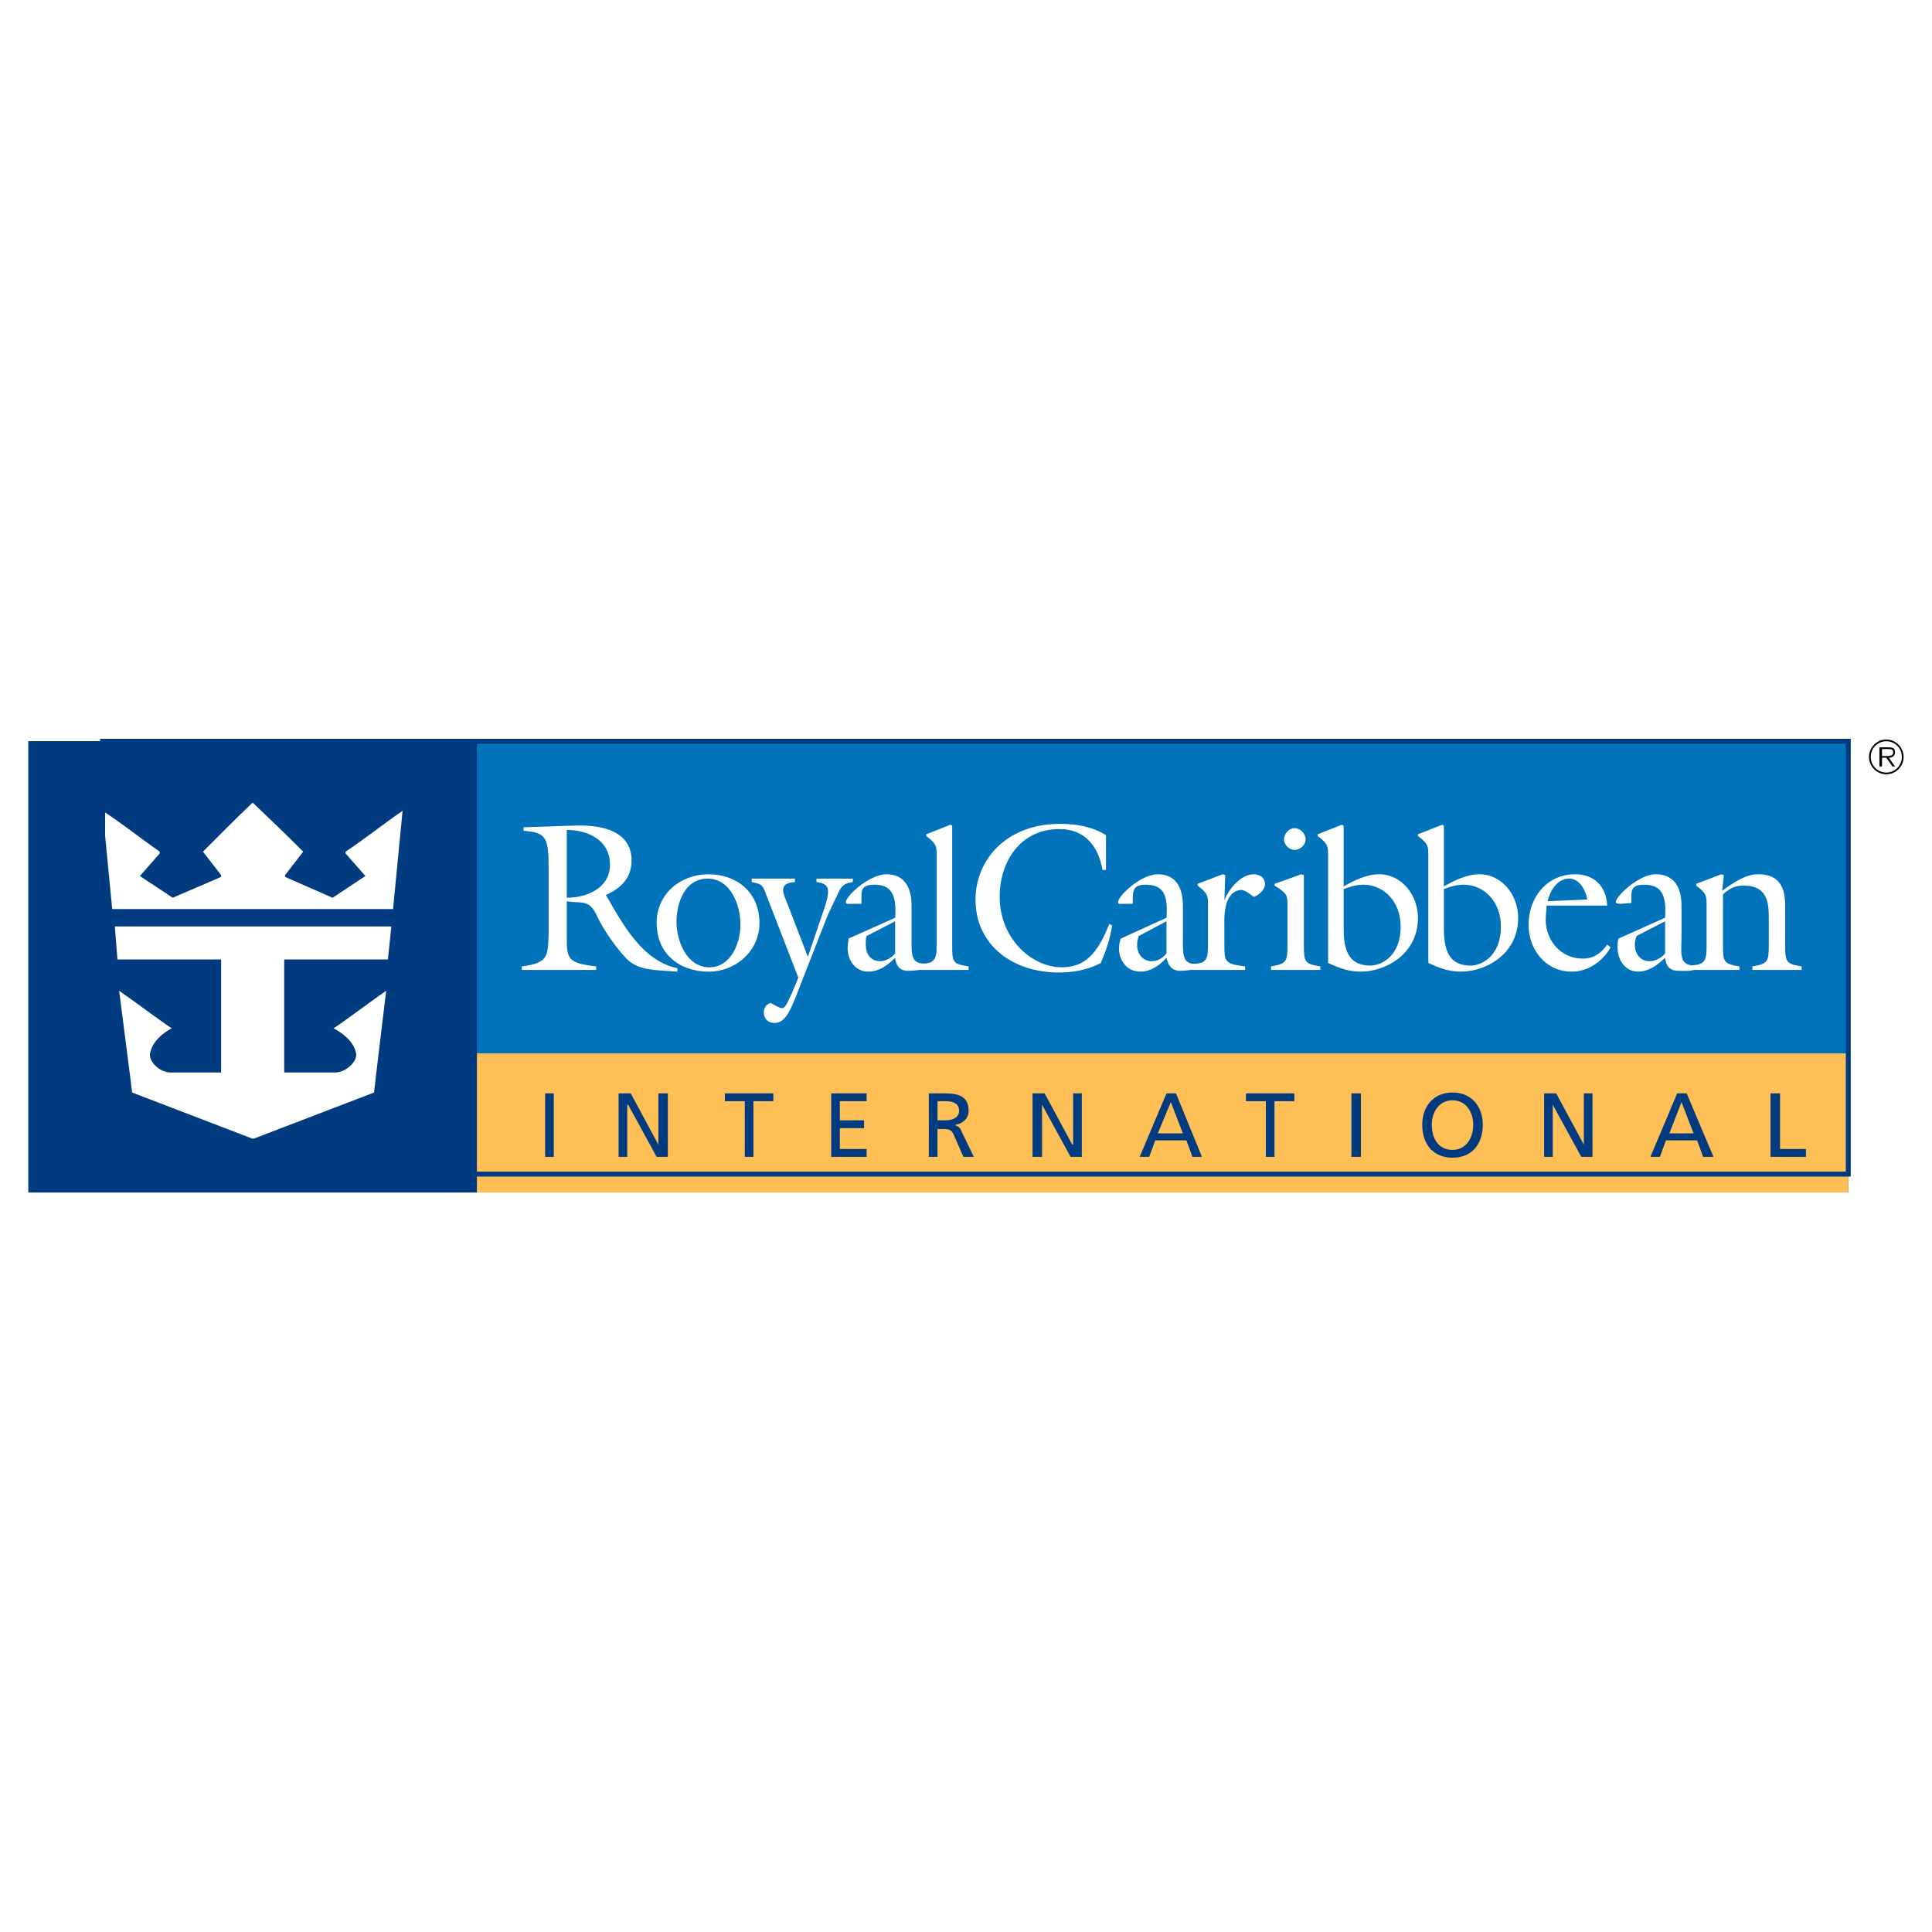 <?xml version="1.0" encoding="utf-8"?>
<!-- Generator: Adobe Illustrator 13.0.0, SVG Export Plug-In . SVG Version: 6.00 Build 14948)  -->
<!DOCTYPE svg PUBLIC "-//W3C//DTD SVG 1.0//EN" "http://www.w3.org/TR/2001/REC-SVG-20010904/DTD/svg10.dtd">
<svg version="1.0" id="Layer_1" xmlns="http://www.w3.org/2000/svg" xmlns:xlink="http://www.w3.org/1999/xlink" x="0px" y="0px"
	 width="192.756px" height="192.756px" viewBox="0 0 192.756 192.756" enable-background="new 0 0 192.756 192.756"
	 xml:space="preserve">
<g>
	<polygon fill-rule="evenodd" clip-rule="evenodd" fill="#FFFFFF" points="0,0 192.756,0 192.756,192.756 0,192.756 0,0 	"/>
	<path fill-rule="evenodd" clip-rule="evenodd" d="M188.197,73.955c0.862,0,1.552,0.694,1.552,1.562
		c0,0.867-0.689,1.561-1.552,1.561s-1.552-0.694-1.552-1.561C186.646,74.648,187.335,73.955,188.197,73.955v-0.173
		c-0.949,0-1.725,0.781-1.725,1.735s0.775,1.735,1.725,1.735c0.948,0,1.724-0.781,1.724-1.735s-0.775-1.735-1.724-1.735V73.955
		L188.197,73.955z"/>
	<path fill-rule="evenodd" clip-rule="evenodd" d="M187.766,74.735h0.604c0.259,0,0.518,0,0.518,0.347
		c0,0.347-0.432,0.347-0.775,0.347h-0.346v0.173h0.432l0.604,0.868h0.259l-0.604-0.868c0.346,0,0.604-0.173,0.604-0.52
		c0-0.174,0-0.347-0.173-0.434c-0.172-0.086-0.345-0.086-0.518-0.086h-0.861v1.908h0.258V74.735L187.766,74.735z"/>
	<polygon fill-rule="evenodd" clip-rule="evenodd" fill="#0073BB" points="2.834,118.975 184.403,118.975 184.403,73.955 
		2.834,73.955 2.834,118.975 	"/>
	<polygon fill-rule="evenodd" clip-rule="evenodd" fill="#FEBF57" points="46.804,118.975 184.403,118.975 184.403,105.096 
		46.804,105.096 46.804,118.975 	"/>
	<polygon fill-rule="evenodd" clip-rule="evenodd" fill="#003B80" points="54.391,115.418 55.253,115.418 55.253,109.086 
		54.391,109.086 54.391,115.418 	"/>
	<polygon fill-rule="evenodd" clip-rule="evenodd" fill="#003B80" points="61.72,109.086 62.927,109.086 65.686,114.203 
		65.686,114.203 65.686,109.086 66.634,109.086 66.634,115.418 65.513,115.418 62.668,110.213 62.582,110.213 62.582,115.418 
		61.72,115.418 61.72,109.086 	"/>
	<polygon fill-rule="evenodd" clip-rule="evenodd" fill="#003B80" points="74.307,109.867 72.324,109.867 72.324,109.086 
		77.152,109.086 77.152,109.867 75.169,109.867 75.169,115.418 74.307,115.418 74.307,109.867 	"/>
	<polygon fill-rule="evenodd" clip-rule="evenodd" fill="#003B80" points="82.929,109.086 86.463,109.086 86.463,109.867 
		83.791,109.867 83.791,111.775 86.205,111.775 86.205,112.555 83.791,112.555 83.791,114.637 86.463,114.637 86.463,115.418 
		82.929,115.418 82.929,109.086 	"/>
	<path fill-rule="evenodd" clip-rule="evenodd" fill="#003B80" d="M92.671,109.086h1.552c1.207,0,2.414,0.174,2.414,1.734
		c0,0.781-0.604,1.301-1.293,1.389v0.086c0.259,0.088,0.431,0.174,0.604,0.607l1.207,2.516H96.12l-0.949-2.168
		c-0.259-0.607-0.604-0.607-1.035-0.607h-0.604v2.775h-0.862V109.086L92.671,109.086z M93.533,111.775h0.776
		c0.862,0,1.38-0.348,1.38-0.955s-0.431-0.953-1.293-0.953h-0.862V111.775L93.533,111.775z"/>
	<polygon fill-rule="evenodd" clip-rule="evenodd" fill="#003B80" points="103.017,109.086 104.224,109.086 106.982,114.203 
		107.068,114.203 107.068,109.086 107.931,109.086 107.931,115.418 106.811,115.418 103.965,110.213 103.965,110.213 
		103.965,115.418 103.017,115.418 103.017,109.086 	"/>
	<path fill-rule="evenodd" clip-rule="evenodd" fill="#003B80" d="M116.38,109.086h0.948l2.587,6.332h-0.948l-0.604-1.648h-3.104
		l-0.604,1.648h-0.948L116.38,109.086L116.38,109.086z M116.811,109.953l-1.293,3.123h2.5L116.811,109.953L116.811,109.953z"/>
	<polygon fill-rule="evenodd" clip-rule="evenodd" fill="#003B80" points="126.295,109.867 124.312,109.867 124.312,109.086 
		129.14,109.086 129.14,109.867 127.157,109.867 127.157,115.418 126.295,115.418 126.295,109.867 	"/>
	<polygon fill-rule="evenodd" clip-rule="evenodd" fill="#003B80" points="134.83,115.418 135.778,115.418 135.778,109.086 
		134.83,109.086 134.83,115.418 	"/>
	<path fill-rule="evenodd" clip-rule="evenodd" fill="#003B80" d="M144.917,109c1.896,0,3.018,1.387,3.018,3.209
		c0,1.994-1.121,3.295-3.018,3.295s-3.018-1.301-3.018-3.295C141.899,110.387,143.021,109,144.917,109L144.917,109z
		 M144.917,114.725c1.38,0,2.069-1.215,2.069-2.516c0-1.215-0.689-2.43-2.069-2.43c-1.379,0-2.069,1.215-2.069,2.43
		C142.848,113.51,143.451,114.725,144.917,114.725L144.917,114.725z"/>
	<polygon fill-rule="evenodd" clip-rule="evenodd" fill="#003B80" points="154.056,109.086 155.263,109.086 158.021,114.203 
		158.021,114.203 158.021,109.086 158.884,109.086 158.884,115.418 157.763,115.418 154.918,110.213 154.918,110.213 
		154.918,115.418 154.056,115.418 154.056,109.086 	"/>
	<path fill-rule="evenodd" clip-rule="evenodd" fill="#003B80" d="M167.333,109.086h0.948l2.673,6.332h-1.034l-0.604-1.648h-3.104
		l-0.604,1.648h-0.948L167.333,109.086L167.333,109.086z M167.764,109.953l-1.207,3.123h2.414L167.764,109.953L167.764,109.953z"/>
	<polygon fill-rule="evenodd" clip-rule="evenodd" fill="#003B80" points="176.645,109.086 177.593,109.086 177.593,114.637 
		180.179,114.637 180.179,115.418 176.645,115.418 176.645,109.086 	"/>
	<polygon fill-rule="evenodd" clip-rule="evenodd" fill="#003B80" points="2.834,118.975 47.581,118.975 47.581,73.955 
		2.834,73.955 2.834,118.975 	"/>
	<path fill-rule="evenodd" clip-rule="evenodd" fill="#FFFFFF" d="M25.25,80.113c1.638,1.562,3.449,3.296,5,4.858l-1.811,2.342
		v0.174l4.742,2.082l3.276-2.168l-1.983-2.255v-0.173c2.069-1.388,3.793-2.776,5.69-4.077l-0.949,9.802h-28.02l-0.948-9.802
		c1.982,1.301,3.707,2.689,5.69,4.077v0.173L13.957,87.4l3.276,2.168l4.828-2.082v-0.174l-1.811-2.342
		c1.552-1.562,3.276-3.296,4.915-4.858H25.25L25.25,80.113z"/>
	<path fill-rule="evenodd" clip-rule="evenodd" fill="#FFFFFF" d="M39.045,92.431L38.7,95.727H28.354v11.277h5.086
		c1.121,0,2.328-1.215,2.069-1.996c-0.259-1.127-1.293-1.908-2.242-2.428c0.172,0,3.621-2.604,5.259-3.73
		c-0.086,0.781-1.207,9.977-1.207,10.15l-11.984,4.596h-0.172L13.181,109c0-0.174-1.207-9.369-1.293-10.15
		c1.638,1.127,5.087,3.73,5.259,3.73c-0.948,0.52-1.897,1.301-2.155,2.428c-0.259,0.781,0.862,1.996,2.069,1.996h5V95.727H11.715
		l-0.259-3.296H39.045L39.045,92.431z"/>
	<path fill-rule="evenodd" clip-rule="evenodd" fill="#FFFFFF" d="M54.736,86.793c0-3.21-0.173-3.73-2.5-3.904v-0.347l5.087-0.174
		c5.345-0.173,5.69,2.429,5.69,3.47c0,1.735-1.035,2.776-2.586,3.47l0.086,0.087c1.638,2.862,3.621,6.506,7.069,7.2v0.347
		c-2.241-0.174-3.879-0.087-5.086-1.301c-1.379-1.475-2.5-3.296-2.932-4.25c-0.775-1.735-1.552-1.214-3.017-1.475v3.383
		c0,2.342,0,2.776,2.931,3.123v0.347h-7.415v-0.347c2.586-0.347,2.586-0.954,2.673-3.123V86.793L54.736,86.793z M56.547,89.568
		c1.982,0,4.311-0.954,4.311-3.296c0-2.429-2.155-3.47-4.311-3.47V89.568L56.547,89.568z"/>
	<path fill-rule="evenodd" clip-rule="evenodd" fill="#FFFFFF" d="M70.686,96.942c-2.931,0-5.173-1.822-5.173-4.858
		c0-2.862,2.328-4.857,5.173-4.857s5.086,1.821,5.086,4.857C75.772,94.86,73.445,96.942,70.686,96.942L70.686,96.942z M70.6,87.66
		c-2.242,0-3.104,2.342-3.104,4.337c0,1.909,1.034,4.511,3.276,4.511c2.156,0,3.104-2.429,3.104-4.25
		C73.876,90.349,72.928,87.66,70.6,87.66L70.6,87.66z"/>
	<path fill-rule="evenodd" clip-rule="evenodd" fill="#FFFFFF" d="M76.462,89.308c-0.345-0.954-0.431-1.127-1.466-1.301V87.66h4.311
		v0.347c-1.638,0.086-1.207,1.041-0.776,2.082l2.069,5.378l1.293-3.817c0.948-2.689,1.121-3.47-0.431-3.643V87.66h3.621v0.347
		c-0.862,0.086-1.207,0.434-1.552,1.301l-0.948,1.995l-3.19,8.154c-0.776,1.996-1.293,2.604-2.155,2.604
		c-0.604,0-1.035-0.436-1.035-1.041c0-0.434,0.259-0.869,0.69-0.955c0.172,0.086,0.862,0.521,1.121,0.521
		c0.431,0,0.776-1.129,0.948-1.389l0.69-1.648L76.462,89.308L76.462,89.308z"/>
	<path fill-rule="evenodd" clip-rule="evenodd" fill="#FFFFFF" d="M89.309,91.563c0.172-2.342-0.431-3.296-2.069-3.296
		c-1.466,0-1.293,0.694-1.293,1.908h-1.035c-0.172,0-0.517,0.086-0.517-0.173c0-0.607,2.327-2.776,4.052-2.776
		c1.897,0,2.5,1.475,2.5,3.123v3.036c0,1.822-0.173,3.036,1.81,2.689v0.434c-0.776,0.26-1.466,0.347-2.155,0.347
		c-0.862,0-1.207-0.521-1.293-1.301c-0.69,0.694-1.552,1.388-2.673,1.388c-1.293,0-2.069-1.128-2.069-2.342
		c0-0.347,0.086-0.694,0.086-0.954L89.309,91.563L89.309,91.563z M86.463,93.385c-0.086,0.26-0.086,0.521-0.086,0.868
		c0,0.867,0.431,1.648,1.466,1.648c0.517,0,1.121-0.347,1.466-0.781v-3.209L86.463,93.385L86.463,93.385z"/>
	<path fill-rule="evenodd" clip-rule="evenodd" fill="#FFFFFF" d="M91.809,96.768v-0.521c1.466-0.173,1.638-0.521,1.638-1.908
		v-9.021c0-0.868,0-1.128-1.035-1.909v-0.173l2.414-0.954l0.172,0.086v11.971c0,1.735,0.086,1.822,1.638,2.082v0.347H91.809
		L91.809,96.768z"/>
	<path fill-rule="evenodd" clip-rule="evenodd" fill="#FFFFFF" d="M116.38,91.563c0.173-2.342-0.345-3.296-2.069-3.296
		c-1.379,0-1.293,0.694-1.293,1.908h-1.034c-0.173,0-0.432,0.086-0.432-0.173c0-0.607,2.242-2.776,3.966-2.776
		c1.896,0,2.5,1.475,2.5,3.123v3.036c0,1.822-0.172,3.123,1.811,2.689v0.434c-0.775,0.26-1.465,0.347-2.068,0.347
		c-0.862,0-1.207-0.521-1.38-1.301c-0.604,0.694-1.552,1.388-2.586,1.388c-1.38,0-2.156-1.128-2.156-2.342
		c0-0.347,0.087-0.694,0.173-0.954L116.38,91.563L116.38,91.563z M113.621,93.385c-0.086,0.26-0.173,0.521-0.173,0.868
		c0,0.867,0.518,1.648,1.466,1.648c0.604,0,1.121-0.347,1.466-0.781v-3.209L113.621,93.385L113.621,93.385z"/>
	<path fill-rule="evenodd" clip-rule="evenodd" fill="#FFFFFF" d="M110.345,86.793H110c-0.431-2.429-1.811-4.077-4.311-4.077
		c-3.794,0-5.949,3.123-5.949,6.766c0,4.164,3.19,7.026,6.207,7.026c2.76,0,3.794-2.082,4.742-4.337l0.259,0.174
		c-0.172,1.301-0.604,2.516-1.121,3.73c-1.293,0.694-2.759,0.954-4.224,0.954c-4.397,0-8.277-2.602-8.277-7.287
		c0-3.816,2.931-7.546,8.449-7.546c1.552,0,3.19,0.26,4.569,1.127V86.793L110.345,86.793z"/>
	<path fill-rule="evenodd" clip-rule="evenodd" fill="#FFFFFF" d="M166.126,91.563c0.173-2.342-0.431-3.296-2.069-3.296
		c-1.466,0-1.293,0.694-1.293,1.821l-1.034,0.087c-0.173,0-0.518,0-0.518-0.173c0-0.607,2.327-2.776,3.966-2.776
		c1.982,0,2.586,1.475,2.586,3.123v3.036c0,1.822-0.345,3.036,1.553,2.949v0.347c-0.776,0.26-1.294,0.173-1.897,0.173
		c-0.862,0-1.207-0.521-1.293-1.301c-0.689,0.694-1.639,1.388-2.673,1.388c-1.293,0-2.069-1.128-2.069-2.429
		c0-0.26,0-0.607,0.087-0.867L166.126,91.563L166.126,91.563z M163.281,93.385c-0.087,0.26-0.173,0.521-0.173,0.868
		c0,0.867,0.518,1.648,1.466,1.648c0.604,0,1.207-0.347,1.552-0.781v-3.209L163.281,93.385L163.281,93.385z"/>
	<path fill-rule="evenodd" clip-rule="evenodd" fill="#FFFFFF" d="M122.156,94.339c0,1.648,0.086,1.822,2.069,2.082v0.347h-5.259
		v-0.521c1.465-0.173,1.552-0.521,1.552-2.082v-3.904c0-0.867,0-1.127-1.035-1.908v-0.173l2.501-0.954l0.258,0.086l-0.086,2.516l0,0
		c0.432-1.127,1.639-2.602,2.932-2.602c0.604,0,1.12,0.347,1.12,0.954c0,0.607-0.604,1.127-1.12,1.301
		c-0.345-0.26-0.862-0.694-1.293-0.694c-1.811,0.174-1.639,3.036-1.639,3.383V94.339L122.156,94.339z"/>
	<path fill-rule="evenodd" clip-rule="evenodd" fill="#FFFFFF" d="M126.812,96.768v-0.347c1.553-0.26,1.639-0.521,1.639-2.082
		v-4.077c0-0.867,0-1.127-1.293-1.908v-0.173l2.672-0.954l0.259,0.086v7.026c0,1.648,0.087,1.822,1.638,2.082v0.347H126.812
		L126.812,96.768z M130.261,83.756c0,0.521-0.518,1.041-1.121,1.041c-0.518,0-1.034-0.521-1.034-1.041
		c0-0.607,0.517-1.127,1.034-1.127C129.743,82.629,130.261,83.149,130.261,83.756L130.261,83.756z"/>
	<path fill-rule="evenodd" clip-rule="evenodd" fill="#FFFFFF" d="M132.502,85.318c0-0.868,0-1.128-1.034-1.909v-0.173l2.414-0.954
		l0.172,0.086v6.072c1.035-0.607,2.328-1.214,3.535-1.214c2.327,0,3.88,2.168,3.88,4.337c0,3.73-3.362,5.378-5.69,5.378
		c-1.207,0-2.155-0.347-3.276-0.868V85.318L132.502,85.318z M134.054,92.431c0,1.995,0.259,3.903,2.673,3.903
		c1.121,0,3.018-0.954,3.018-3.903c0-2.516-1.725-4.164-3.707-4.164c-0.689,0-1.293,0.173-1.983,0.434V92.431L134.054,92.431z"/>
	<path fill-rule="evenodd" clip-rule="evenodd" fill="#FFFFFF" d="M142.503,85.318c0-0.868,0-1.128-1.034-1.909v-0.173l2.414-0.954
		l0.172,0.086v6.072c1.035-0.607,2.328-1.214,3.535-1.214c2.328,0,3.88,2.168,3.88,4.337c0,3.73-3.363,5.378-5.69,5.378
		c-1.207,0-2.155-0.347-3.276-0.868V85.318L142.503,85.318z M144.055,92.431c0,1.995,0.259,3.903,2.673,3.903
		c1.121,0,3.018-0.954,3.018-3.903c0-2.516-1.725-4.164-3.707-4.164c-0.689,0-1.293,0.173-1.983,0.434V92.431L144.055,92.431z"/>
	<path fill-rule="evenodd" clip-rule="evenodd" fill="#FFFFFF" d="M154.229,91.39c-0.173,2.168,1.293,4.25,3.707,4.25
		c1.034,0,1.811-0.521,2.414-1.388l0.345,0.26c-0.775,1.388-2.241,2.429-3.88,2.429c-2.586,0-4.311-2.169-4.311-4.685
		c0-2.689,1.811-5.031,4.655-5.031c1.897,0,3.104,1.214,3.19,3.123h-6.035L154.229,91.39L154.229,91.39z M158.366,89.742
		c-0.172-0.954-0.775-2.082-1.81-2.082c-1.207,0-1.897,1.214-2.156,2.255L158.366,89.742L158.366,89.742z"/>
	<path fill-rule="evenodd" clip-rule="evenodd" fill="#FFFFFF" d="M170.265,90.262c0-0.867,0-1.127-1.035-1.908v-0.173l2.501-0.954
		l0.258,0.086l-0.172,1.562c1.207-0.867,2.327-1.648,3.621-1.648c2.586,0,2.673,2.082,2.673,3.296v3.817
		c0,1.648,0.086,1.822,1.638,2.082v0.347h-4.914v-0.347c1.552-0.26,1.638-0.521,1.638-2.082v-2.429c0-1.475,0.086-3.557-2.5-3.557
		c-0.862,0-1.38,0.26-2.069,0.868v5.118c0,1.648,0.086,1.822,1.638,2.082v0.347h-4.914v-0.434c1.466-0.087,1.639-0.434,1.639-1.995
		V90.262L170.265,90.262z"/>
	<polygon fill="none" stroke="#003B80" stroke-width="0.491" stroke-miterlimit="2.613" points="10.24,117.139 184.403,117.139 
		184.403,73.955 10.24,73.955 10.24,117.139 	"/>
</g>
</svg>
